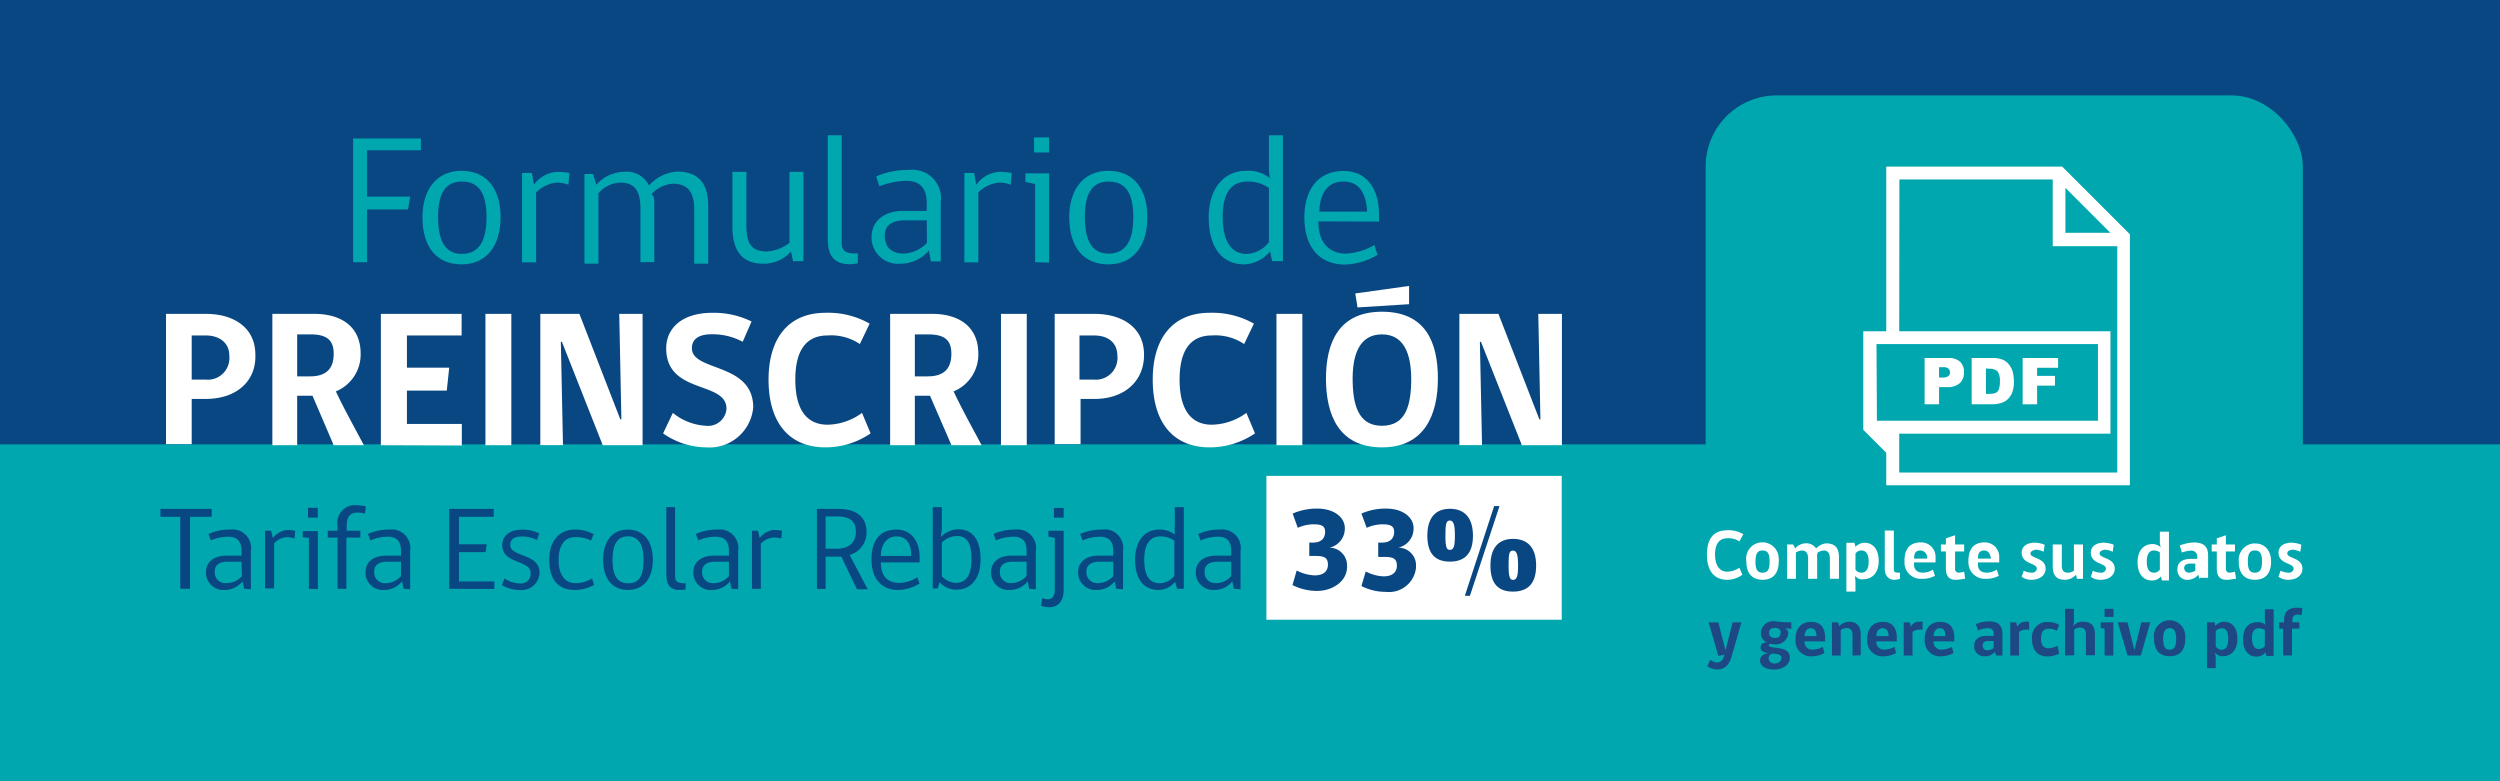 <svg id="Capa_1" data-name="Capa 1" xmlns="http://www.w3.org/2000/svg" viewBox="0 0 256 80"><rect x="0" y="0" width="256" height="80" fill="#333333" stroke="none"/><defs><style>.cls-1{fill:#094783;}.cls-2{fill:#00a7af;}.cls-3,.cls-5{fill:#fff;}.cls-4{fill:#1e4884;}.cls-5{stroke:#fff;stroke-miterlimit:10;stroke-width:0.82px;}</style></defs><rect class="cls-1" width="256" height="79.99"/><rect class="cls-2" y="45.5" width="256" height="34.5"/><rect class="cls-2" x="174.66" y="9.77" width="61.15" height="65.81" rx="7.28"/><path class="cls-2" d="M37.59,15.39v4.74H42l-.22,1.32H37.59v5.4H36.16V14.18H43.1v1.21Z"/><path class="cls-2" d="M51.26,22.23c0,3.08-1.55,4.84-4,4.84s-4-1.65-4-4.84c0-2.65,1.32-4.74,4-4.74S51.26,19.47,51.26,22.23Zm-1.44,0c0-2.43-.77-3.64-2.53-3.64s-2.43,1.32-2.43,3.64S45.52,26,47.29,26,49.82,24.65,49.82,22.23Z"/><path class="cls-2" d="M58.2,18.92A3,3,0,0,0,57,18.7a3.45,3.45,0,0,0-2.1,1v7.16H53.46V17.71h1l.22,1.21A3.11,3.11,0,0,1,57.1,17.6a8.25,8.25,0,0,1,1.21.11Z"/><path class="cls-2" d="M67,21v5.84H65.58V21.34c0-1.76-.55-2.64-2.09-2.64a3.06,3.06,0,0,0-2.21,1.1V27H59.85V17.82h.88l.33,1.1a3.87,3.87,0,0,1,2.76-1.32A2.54,2.54,0,0,1,66.46,19a4.19,4.19,0,0,1,2.87-1.43c2.2,0,3.19,1.21,3.19,3.52V27H71.09V21.45c0-1.76-.66-2.64-2.2-2.64a3.32,3.32,0,0,0-2.21,1.1C67,20,67,20.46,67,21Z"/><path class="cls-2" d="M81.23,26.85,81,25.75A3.68,3.68,0,0,1,78.14,27C76.05,27,75,25.75,75,23.22V17.6h1.43v5.51c0,1.87.55,2.64,2.1,2.64a4.25,4.25,0,0,0,2.31-.88V17.6h1.43v9.14h-1Z"/><path class="cls-2" d="M84.76,24.32V13.85h1.43v11c0,.77.33,1.1,1.32,1.1h.33v1a3.72,3.72,0,0,1-.88.11C85.2,27,84.76,26,84.76,24.32Z"/><path class="cls-2" d="M95.34,26.85l-.22-1.21A3.75,3.75,0,0,1,92.25,27a2.72,2.72,0,0,1-3-2.45c0-.1,0-.2,0-.3,0-1.54,1.22-2.65,3.2-2.65H94.9v-.77c0-1.54-.67-2.31-2.1-2.31a8.11,8.11,0,0,0-2.75.55l-.33-1a7.79,7.79,0,0,1,3.3-.66,2.92,2.92,0,0,1,3.31,2.47,2.89,2.89,0,0,1,0,.83v6.06h-1Zm-.44-4.29H92.69c-1.54,0-2.09.66-2.09,1.54,0,1.1.55,1.87,2,1.87a3.55,3.55,0,0,0,2.32-1.1Z"/><path class="cls-2" d="M103.49,18.92a3,3,0,0,0-1.21-.22,3.5,3.5,0,0,0-2.1,1v7.16H98.75V17.71h1l.22,1.21a3.11,3.11,0,0,1,2.43-1.32,8.12,8.12,0,0,1,1.21.11Z"/><path class="cls-2" d="M106,26.85v-8l-1-.22v-.88h2.43v9.14Zm-.11-12.78h1.54v1.54h-1.54Z"/><path class="cls-2" d="M117.49,22.23c0,3.08-1.55,4.84-4,4.84s-4-1.65-4-4.84c0-2.65,1.32-4.74,4-4.74S117.49,19.47,117.49,22.23Zm-1.44,0c0-2.43-.77-3.64-2.53-3.64s-2.43,1.32-2.43,3.64.67,3.74,2.43,3.74S116.05,24.65,116.05,22.23Z"/><path class="cls-2" d="M130.05,25.75a3.6,3.6,0,0,1-2.65,1.32c-2.2,0-3.63-1.65-3.63-4.84,0-2.76,1.43-4.74,3.86-4.74a3.48,3.48,0,0,1,2.42.77,6.66,6.66,0,0,1-.11-1.54V13.85h1.43V26.74h-1.1Zm-.11-6.5a3.7,3.7,0,0,0-2.2-.66c-1.77,0-2.54,1.32-2.54,3.64S126,26,127.63,26a3,3,0,0,0,2.31-1.21Z"/><path class="cls-2" d="M135,22.67c0,2.31,1.21,3.3,2.86,3.3a6.3,6.3,0,0,0,2.87-.88l.33,1a6.8,6.8,0,0,1-3.31,1c-2.53,0-4.18-1.65-4.18-4.84,0-2.87,1.43-4.74,4-4.74s3.64,2.09,3.64,4.41v.77Zm2.53-4.08c-1.76,0-2.42,1.54-2.42,3.08H140c-.11-1.65-.66-3.08-2.43-3.08Z"/><path class="cls-3" d="M21.06,40.85H19.63v4.63H17V32.14h4.08c2.76,0,5.07,1.33,5.07,4.19C26.24,39,24.26,40.85,21.06,40.85Zm0-6.5H19.63v4.52h1.43a2.2,2.2,0,0,0,2.42-2,1.85,1.85,0,0,0,0-.47C23.48,35.12,22.49,34.35,21.06,34.35Z"/><path class="cls-3" d="M30.43,45.59H27.89V32.14h4.3c2.65,0,4.74,1.22,4.74,4.08a4.09,4.09,0,0,1-2.54,3.86c.89,1.87,1.88,3.64,2.87,5.51H34.17L32,40.52H30.43Zm1.32-11.35H30.43v4.3h1.32c1.65,0,2.42-.78,2.42-2.32S33.29,34.24,31.75,34.24Z"/><path class="cls-3" d="M39,45.59V32.14h8.27v2.21H41.67v3.3H46L45.75,40H41.67v3.41h5.62v2.21Z"/><path class="cls-3" d="M49.71,45.59V32.14h2.65V45.59Z"/><path class="cls-3" d="M61.72,45.59,57.54,35h-.11l.22,10.58H55.33V32.14h4l4.19,10.8h.11l-.22-10.8H65.8V45.59Z"/><path class="cls-3" d="M72.3,45.81a7.8,7.8,0,0,1-4.4-1.43l1-2.1A5.85,5.85,0,0,0,72.3,43.6a1.89,1.89,0,0,0,2.09-1.7v-.06c0-2.86-6.17-1.43-6.17-6.17,0-2,1.54-3.64,4.74-3.64a8.76,8.76,0,0,1,4,.89L76.05,35a6.47,6.47,0,0,0-3.2-.77c-1.21,0-2,.44-2,1.43,0,2.42,6.28,1.43,6.28,6.06A4.5,4.5,0,0,1,72.3,45.81Z"/><path class="cls-3" d="M84.54,45.81c-3.75,0-5.84-2.54-5.84-6.94,0-4.19,2-6.84,5.84-6.84a8.56,8.56,0,0,1,4.51,1.11l-1,2.09a5.28,5.28,0,0,0-3.3-.88c-2.21,0-3.31,1.54-3.31,4.52s1.1,4.62,3.31,4.62a6.13,6.13,0,0,0,3.52-1.21l.88,2.1A8.19,8.19,0,0,1,84.54,45.81Z"/><path class="cls-3" d="M93.68,45.59H91.15V32.14h4.3c2.64,0,4.73,1.22,4.73,4.08a4.08,4.08,0,0,1-2.53,3.86c.88,1.87,1.87,3.64,2.87,5.51H97.43l-2.2-5.07H93.68ZM95,34.24H93.68v4.3H95c1.65,0,2.42-.78,2.42-2.32S96.55,34.24,95,34.24Z"/><path class="cls-3" d="M102.5,45.59V32.14h2.64V45.59Z"/><path class="cls-3" d="M112.09,40.85h-1.44v4.63H108V32.14h4.08c2.75,0,5.07,1.33,5.07,4.19C117.16,39,115.17,40.85,112.09,40.85Zm-.11-6.5h-1.44v4.52H112a2.21,2.21,0,0,0,2.42-2,1.85,1.85,0,0,0,0-.47C114.4,35.12,113.52,34.35,112,34.35Z"/><path class="cls-3" d="M123.88,45.81c-3.75,0-5.84-2.54-5.84-6.94,0-4.19,2-6.84,5.84-6.84a8.62,8.62,0,0,1,4.52,1.11l-1,2.09a5.28,5.28,0,0,0-3.3-.88c-2.21,0-3.31,1.54-3.31,4.52s1.1,4.62,3.31,4.62a6.18,6.18,0,0,0,3.53-1.21l.88,2.1A8.24,8.24,0,0,1,123.88,45.81Z"/><path class="cls-3" d="M130.71,45.59V32.14h2.65V45.59Z"/><path class="cls-3" d="M141.51,45.81c-4.41,0-5.73-3.31-5.73-7.05,0-3.53,1.21-6.84,5.73-6.84s5.73,3.2,5.73,6.84S145.92,45.81,141.51,45.81Zm0-11.57c-2.31,0-3,2.09-3,4.52,0,2.64.55,4.84,3,4.84s3-2.09,3-4.84C144.49,36.33,143.82,34.24,141.51,34.24ZM139,31.48c0-.22-.22-1.32-.22-1.43l5.51-.77v1.87Z"/><path class="cls-3" d="M155.84,45.59,151.65,35h-.11l.22,10.58h-2.32V32.14h4l4.19,10.8h.11l-.22-10.8h2.42V45.59Z"/><path class="cls-3" d="M176.86,59.37c-1.34,0-2.07-.93-2.07-2.59s.73-2.48,2.07-2.48a2.86,2.86,0,0,1,1.66.41l-.41.73a2,2,0,0,0-1.25-.32c-.83,0-1.24.63-1.24,1.66s.41,1.76,1.24,1.76a2.25,2.25,0,0,0,1.25-.41l.31.72A2.59,2.59,0,0,1,176.86,59.37Z"/><path class="cls-3" d="M182.14,57.51c0,1.24-.62,1.86-1.65,1.86s-1.66-.62-1.66-1.86a1.67,1.67,0,1,1,3.31-.38,1.21,1.21,0,0,1,0,.38Zm-.93,0c0-.83-.21-1.14-.72-1.14s-.73.31-.73,1.14.21,1.13.73,1.13S181.21,58.33,181.21,57.51Z"/><path class="cls-3" d="M186.08,57.09v2.18h-.93V57.2c0-.52-.21-.83-.63-.83a1.51,1.51,0,0,0-.62.2v2.7H183V55.75h.62l.21.41a1.44,1.44,0,0,1,1-.52,1.21,1.21,0,0,1,1.14.52,1.65,1.65,0,0,1,1-.52c1,0,1.34.52,1.34,1.45v2.18h-.93V57.2c0-.52-.2-.83-.62-.83a1.51,1.51,0,0,0-.62.2A.94.94,0,0,0,186.08,57.09Z"/><path class="cls-3" d="M190,59.58v1h-.93v-5h.83l.1.42a1.32,1.32,0,0,1,.93-.42c.83,0,1.45.62,1.45,1.87s-.72,1.86-1.55,1.86A.84.84,0,0,1,190,59C189.91,59,190,59.37,190,59.58Zm0-1.25a.73.73,0,0,0,.62.31c.42,0,.73-.31.73-1.13s-.31-1.14-.73-1.14a.73.73,0,0,0-.62.31Z"/><path class="cls-3" d="M193,58.33v-4h.93v4c0,.31.21.31.63.31v.63a2.39,2.39,0,0,1-.52.1.93.93,0,0,1-1-.82A.81.81,0,0,1,193,58.33Z"/><path class="cls-3" d="M196,57.82c0,.51.31.82.93.82a1.91,1.91,0,0,0,1-.31l.21.63a2.63,2.63,0,0,1-1.35.31,1.67,1.67,0,0,1-1.77-1.56c0-.1,0-.21,0-.31,0-1.14.52-1.86,1.66-1.86A1.47,1.47,0,0,1,198.2,57a1.09,1.09,0,0,1,0,.18v.41H196Zm.62-1.45c-.52,0-.62.41-.62.83h1.34a.74.74,0,0,0-.63-.83Z"/><path class="cls-3" d="M200.26,59.37c-.62,0-1-.31-1-1.14V56.47h-.51v-.72h.51v-.63l.94-.31v.94h.93v.72h-.93v1.76a.37.37,0,0,0,.35.41h.06a3,3,0,0,0,.52-.1l.1.73C201,59.27,200.67,59.37,200.26,59.37Z"/><path class="cls-3" d="M202.54,57.82c0,.51.31.82.93.82a1.89,1.89,0,0,0,1-.31l.21.63a2.62,2.62,0,0,1-1.34.31,1.67,1.67,0,0,1-1.77-1.56,1.08,1.08,0,0,1,0-.31c0-1.14.51-1.86,1.65-1.86A1.47,1.47,0,0,1,204.72,57a1.09,1.09,0,0,1,0,.18v.41h-2.17Zm.62-1.45c-.52,0-.62.41-.62.83h1.34C203.78,56.78,203.68,56.37,203.16,56.37Z"/><path class="cls-3" d="M207.92,56.68c0,.52,1.55.41,1.55,1.55,0,.62-.51,1.14-1.45,1.14a1.59,1.59,0,0,1-1-.31l.21-.62a1.81,1.81,0,0,0,.82.2.46.46,0,0,0,.52-.41c0-.62-1.55-.41-1.55-1.66,0-.51.41-1,1.35-1a3.05,3.05,0,0,1,1,.21l-.1.72a2,2,0,0,0-.83-.21C208.13,56.37,207.92,56.47,207.92,56.68Z"/><path class="cls-3" d="M212.68,59.27l-.1-.42a1.5,1.5,0,0,1-1.14.52c-.93,0-1.24-.52-1.24-1.45V55.75h.93v2.17c0,.52.21.72.62.72a1.07,1.07,0,0,0,.62-.2V55.75h.93v3.52Z"/><path class="cls-3" d="M215,56.68c0,.52,1.55.41,1.55,1.55,0,.62-.51,1.14-1.45,1.14a1.59,1.59,0,0,1-1-.31l.21-.62a1.81,1.81,0,0,0,.82.2.46.46,0,0,0,.52-.41c0-.62-1.55-.41-1.55-1.66,0-.51.41-1,1.34-1a3.06,3.06,0,0,1,1,.21l-.1.72a2,2,0,0,0-.83-.21C215.17,56.37,215,56.47,215,56.68Z"/><path class="cls-3" d="M221.28,56.06a1.34,1.34,0,0,1-.11-.62v-1h.93v5h-.72l-.1-.41a1.16,1.16,0,0,1-.94.41c-.82,0-1.45-.62-1.45-1.86s.63-1.87,1.56-1.87A1.28,1.28,0,0,1,221.28,56.06Zm-.11.51a1.07,1.07,0,0,0-.62-.2c-.41,0-.72.31-.72,1.14s.31,1.13.72,1.13a.72.72,0,0,0,.62-.31Z"/><path class="cls-3" d="M225.21,59.27l-.1-.42a1.46,1.46,0,0,1-1,.52,1,1,0,0,1-1.14-.92.81.81,0,0,1,0-.22c0-.62.52-1,1.35-1H225V57a.6.6,0,0,0-.58-.62h0a3.3,3.3,0,0,0-1,.2l-.21-.72a4.23,4.23,0,0,1,1.45-.31c1,0,1.45.41,1.45,1.34v2.28h-.83Zm-.31-1.56h-.62c-.42,0-.62.21-.62.42a.47.47,0,0,0,.45.51h.06a1.55,1.55,0,0,0,.63-.2v-.73Z"/><path class="cls-3" d="M228,59.37c-.63,0-1-.31-1-1.14V56.47h-.52v-.72H227v-.63l.93-.31v.94h.93v.72h-.93v1.76a.37.37,0,0,0,.35.41h.07a3.06,3.06,0,0,0,.51-.1l.11.73C228.73,59.27,228.42,59.37,228,59.37Z"/><path class="cls-3" d="M232.56,57.51c0,1.24-.62,1.86-1.66,1.86s-1.65-.62-1.65-1.86a1.69,1.69,0,0,1,1.5-1.86h.15C232,55.64,232.56,56.47,232.56,57.51Zm-.93,0c0-.83-.21-1.14-.73-1.14s-.72.31-.72,1.14.21,1.13.72,1.13S231.63,58.33,231.63,57.51Z"/><path class="cls-3" d="M234.22,56.68c0,.52,1.55.41,1.55,1.55,0,.62-.52,1.14-1.45,1.14a1.57,1.57,0,0,1-1-.31l.2-.62a1.85,1.85,0,0,0,.83.2.46.46,0,0,0,.52-.41c0-.62-1.55-.41-1.55-1.66,0-.51.41-1,1.34-1a3.06,3.06,0,0,1,1,.21l-.11.72a2,2,0,0,0-.83-.21C234.32,56.37,234.22,56.47,234.22,56.68Z"/><path class="cls-4" d="M176.59,67.05l-.63.11-1-3.43h1l.73,2.86h0l.73-2.86h.9l-1,3.49c-.29,1-.79,1.33-1.49,1.33a1.67,1.67,0,0,1-1-.34l.28-.61h.09a1.19,1.19,0,0,0,.63.24c.36,0,.6-.25.72-.69Z"/><path class="cls-4" d="M183.43,63.73v.67a2.6,2.6,0,0,1-.63-.11.88.88,0,0,1,.33.54,1.28,1.28,0,0,1-1.4,1.15h0a1.67,1.67,0,0,1-.44-.06.18.18,0,0,0-.16.19c0,.37,2.15-.06,2.15,1.21,0,.8-.76,1.24-1.61,1.24s-1.44-.32-1.44-.94c0-.43.35-.66.9-.75-.42,0-.84-.18-.84-.57s.26-.49.64-.52a1,1,0,0,1-.61-1,1.24,1.24,0,0,1,1.31-1.17h.09C182.07,63.67,182.84,63.73,183.43,63.73Zm-1.8,3.2a.47.47,0,0,0-.52.49.56.56,0,0,0,.61.52h0c.41,0,.68-.21.68-.57S182.1,67,181.63,66.93Zm.73-2.13c0-.4-.34-.5-.61-.5s-.6.1-.6.5.32.53.6.53.56-.09.56-.47Z"/><path class="cls-4" d="M184.79,65.67a.78.78,0,0,0,.68.85h.19a2.38,2.38,0,0,0,1-.28l.16.63a2.72,2.72,0,0,1-1.28.34,1.58,1.58,0,0,1-1.68-1.47c0-.1,0-.2,0-.3,0-1,.51-1.76,1.6-1.76s1.43.75,1.43,1.61v.39Zm.63-1.34c-.44,0-.63.41-.63.81H186C186,64.7,185.9,64.33,185.42,64.33Z"/><path class="cls-4" d="M189.7,67.13V65.06c0-.51-.2-.75-.61-.75a1.16,1.16,0,0,0-.6.2v2.62h-.9v-3.4h.62l.13.39a1.42,1.42,0,0,1,1-.45c.86,0,1.2.5,1.2,1.36V67.1Z"/><path class="cls-4" d="M192.14,65.67a.78.78,0,0,0,.69.85H193a2.38,2.38,0,0,0,1-.28l.16.63a2.72,2.72,0,0,1-1.28.34,1.58,1.58,0,0,1-1.68-1.47c0-.1,0-.2,0-.3,0-1,.51-1.76,1.6-1.76s1.43.75,1.43,1.61v.39Zm.64-1.34c-.45,0-.64.41-.64.81h1.25C193.39,64.7,193.25,64.33,192.78,64.33Z"/><path class="cls-4" d="M196.87,64.48a2.94,2.94,0,0,0-.42,0,1,1,0,0,0-.61.23v2.42h-.9v-3.4h.63l.09.46h0a.9.9,0,0,1,.82-.52,1.27,1.27,0,0,1,.39,0Z"/><path class="cls-4" d="M198,65.67a.78.78,0,0,0,.69.85h.18a2.34,2.34,0,0,0,1-.28l.17.63a2.72,2.72,0,0,1-1.28.34,1.57,1.57,0,0,1-1.67-1.47,1.5,1.5,0,0,1,0-.3c0-1,.51-1.76,1.6-1.76s1.43.75,1.43,1.61v.39Zm.65-1.34c-.46,0-.65.41-.65.81h1.2c0-.44-.09-.81-.55-.81Z"/><path class="cls-4" d="M204.4,67.13l-.12-.4a1.21,1.21,0,0,1-1,.47,1,1,0,0,1-1.12-.94.76.76,0,0,1,0-.15c0-.63.47-1,1.29-1h.71V64.9c0-.44-.26-.57-.6-.57a2.42,2.42,0,0,0-1,.23l-.23-.65a3.42,3.42,0,0,1,1.34-.28c1,0,1.38.45,1.38,1.31v2.19Zm-.25-1.49h-.57c-.37,0-.55.19-.55.44a.47.47,0,0,0,.4.51h.11a1.2,1.2,0,0,0,.61-.23Z"/><path class="cls-4" d="M207.79,64.48a3.09,3.09,0,0,0-.43,0,1,1,0,0,0-.61.23v2.42h-.9v-3.4h.62l.09.46h0a.91.91,0,0,1,.81-.52,1.44,1.44,0,0,1,.41,0Z"/><path class="cls-4" d="M210.86,66.93a2.72,2.72,0,0,1-1.16.29c-1,0-1.62-.57-1.62-1.77a1.55,1.55,0,0,1,1.33-1.75,1.31,1.31,0,0,1,.28,0,2.13,2.13,0,0,1,1.16.28l-.23.61a1.61,1.61,0,0,0-.86-.21c-.46,0-.76.32-.76,1s.28,1,.77,1a2,2,0,0,0,.93-.26Z"/><path class="cls-4" d="M211.46,67.13V62.34h.91V63.6a1.6,1.6,0,0,1-.09.53,1.18,1.18,0,0,1,1-.46c1,0,1.24.5,1.24,1.36V67.1h-.92V65c0-.48-.19-.74-.6-.74a1,1,0,0,0-.6.2v2.64Z"/><path class="cls-4" d="M215.51,67.13V64.38l-.39-.08v-.57h1.29v3.4Zm0-4.79h.92v.83h-.92Z"/><path class="cls-4" d="M219.22,67.13h-1.36l-1-3.4h1l.7,2.86h0l.71-2.86h.92Z"/><path class="cls-4" d="M223.77,65.43c0,1.16-.58,1.77-1.59,1.77s-1.6-.61-1.6-1.77a1.61,1.61,0,1,1,3.19-.37,2.28,2.28,0,0,1,0,.37Zm-.93,0c0-.82-.24-1.11-.66-1.11s-.67.29-.67,1.11.22,1.1.67,1.1.66-.3.66-1.1Z"/><path class="cls-4" d="M226.89,67.42v1H226V63.73h.78l.07.37a1.16,1.16,0,0,1,.9-.43c.79,0,1.36.57,1.36,1.76s-.69,1.77-1.48,1.77a1,1,0,0,1-.83-.4A2.62,2.62,0,0,1,226.89,67.42Zm0-1.23a.75.75,0,0,0,.6.34c.41,0,.68-.29.68-1.1s-.25-1.1-.66-1.1a.9.9,0,0,0-.62.28Z"/><path class="cls-4" d="M232,64a2.2,2.2,0,0,1-.08-.62v-1h.9v4.79h-.74l-.1-.38a1.11,1.11,0,0,1-.9.45c-.78,0-1.39-.55-1.39-1.77s.63-1.76,1.46-1.76A1.08,1.08,0,0,1,232,64Zm-.08.5a1.25,1.25,0,0,0-.62-.16c-.43,0-.7.3-.7,1s.25,1.12.69,1.12a.91.91,0,0,0,.63-.29Z"/><path class="cls-4" d="M235.67,63a1.61,1.61,0,0,0-.44-.06c-.31,0-.49.18-.49.54v.24h.72v.65h-.76v2.75h-.91V64.38h-.4v-.65h.5v-.28c0-.8.45-1.22,1.33-1.22a2.1,2.1,0,0,1,.56.07Z"/><path class="cls-5" d="M193.56,46.15v3.13h24.13V24.16L211,17.47H193.56V34.33h-2.35v9.51l2.35,2.35Zm17.53-27.9,6,6h-6Zm-17-.28h16.52V24.8h6.61v24H194.07V44H215.7V34.33H194.07Zm-2.35,16.85h23.5v8.67H191.79ZM193.53,44v1.45L192.07,44Z"/><rect class="cls-3" x="129.68" y="48.73" width="30.24" height="14.73"/><path class="cls-1" d="M19.46,52.92v7.37h-1V52.92H16.43v-.81h5.25v.81Z"/><path class="cls-1" d="M25,60.29l-.16-.76a2.33,2.33,0,0,1-1.84.88,1.78,1.78,0,0,1-1.91-1.62,1.34,1.34,0,0,1,0-.2c0-1,.76-1.69,2.1-1.69h1.54v-.48c0-1-.45-1.46-1.35-1.46a4.39,4.39,0,0,0-1.79.38l-.24-.66a5.08,5.08,0,0,1,2.2-.45,1.89,1.89,0,0,1,2.14,1.62,1.62,1.62,0,0,1,0,.58v3.91Zm-.27-2.77h-1.4c-1,0-1.34.44-1.34,1a1.09,1.09,0,0,0,1,1.19h.25A2.11,2.11,0,0,0,24.77,59Z"/><path class="cls-1" d="M30.16,55.15A2.41,2.41,0,0,0,29.4,55a1.94,1.94,0,0,0-1.33.64v4.61h-.93V54.35h.62l.18.75a2,2,0,0,1,1.53-.83,3.29,3.29,0,0,1,.76.09Z"/><path class="cls-1" d="M31.63,60.29v-5.2L31,55v-.61h1.55v5.94ZM31.54,52h1v1h-1Z"/><path class="cls-1" d="M37.37,52.6a2.25,2.25,0,0,0-.77-.11c-.79,0-1.1.45-1.1,1.39v.47h1.4v.7H35.47v5.24h-.91V55.05h-1v-.7h1v-.53a1.82,1.82,0,0,1,1.51-2.08,1.55,1.55,0,0,1,.48,0,3.57,3.57,0,0,1,.92.12Z"/><path class="cls-1" d="M41.33,60.29l-.16-.76a2.31,2.31,0,0,1-1.83.88,1.78,1.78,0,0,1-1.91-1.62,1.34,1.34,0,0,1,0-.2c0-1,.74-1.69,2.09-1.69h1.54v-.48c0-1-.45-1.46-1.34-1.46a4.47,4.47,0,0,0-1.8.38l-.24-.66a5.19,5.19,0,0,1,2.2-.45A1.89,1.89,0,0,1,42,55.86a1.82,1.82,0,0,1,0,.57v3.91Zm-.27-2.77h-1.4c-1,0-1.34.44-1.34,1a1.1,1.1,0,0,0,1,1.2h.25A2.13,2.13,0,0,0,41.06,59Z"/><path class="cls-1" d="M46,60.29V52.11h4.56v.81H47v2.81h2.84l-.12.81H47v3h3.62v.77Z"/><path class="cls-1" d="M52.25,55.8c0,1.28,3,.83,3,2.85a1.83,1.83,0,0,1-1.9,1.77h-.16a3.6,3.6,0,0,1-1.8-.51l.27-.68a2.82,2.82,0,0,0,1.51.51,1,1,0,0,0,1.17-.89s0-.09,0-.14c0-1.43-2.91-.89-2.91-2.91,0-.79.6-1.56,2-1.56a3.76,3.76,0,0,1,1.78.38l-.22.69a3.2,3.2,0,0,0-1.55-.37C52.61,54.93,52.25,55.26,52.25,55.8Z"/><path class="cls-1" d="M60.84,59.89a4.11,4.11,0,0,1-2,.52c-1.51,0-2.6-.88-2.6-3.09,0-2,1.1-3.09,2.6-3.09a3.84,3.84,0,0,1,1.94.47l-.26.66A3.23,3.23,0,0,0,58.91,55c-1.1,0-1.71.85-1.71,2.35s.65,2.37,1.71,2.37a3.21,3.21,0,0,0,1.71-.49Z"/><path class="cls-1" d="M66.85,57.31c0,2-1,3.1-2.56,3.1s-2.53-1.1-2.53-3.1c0-1.75.81-3.08,2.53-3.08S66.85,55.54,66.85,57.31Zm-.95,0c0-1.55-.52-2.39-1.61-2.39s-1.57.87-1.57,2.39.43,2.42,1.61,2.42S65.9,58.9,65.9,57.31Z"/><path class="cls-1" d="M68.23,58.66V51.93h.9V59c0,.51.23.72.89.72h.19v.63a2.86,2.86,0,0,1-.58.06C68.47,60.41,68.23,59.77,68.23,58.66Z"/><path class="cls-1" d="M74.9,60.29l-.15-.76a2.33,2.33,0,0,1-1.83.88A1.77,1.77,0,0,1,71,58.79a1.34,1.34,0,0,1,0-.2c0-1,.75-1.69,2.1-1.69h1.54v-.48c0-1-.45-1.46-1.34-1.46a4.47,4.47,0,0,0-1.8.38l-.24-.66a5.19,5.19,0,0,1,2.2-.45,1.89,1.89,0,0,1,2.13,1.63,2.18,2.18,0,0,1,0,.57v3.91Zm-.26-2.77h-1.4c-1,0-1.34.44-1.34,1a1.1,1.1,0,0,0,1,1.2h.26A2.14,2.14,0,0,0,74.64,59Z"/><path class="cls-1" d="M80,55.15a2.45,2.45,0,0,0-.76-.11,1.94,1.94,0,0,0-1.33.64v4.61H77V54.35h.62l.17.75a2,2,0,0,1,1.54-.83,3.2,3.2,0,0,1,.75.09Z"/><path class="cls-1" d="M84.54,57v3.31h-.89V52.11h2.21c1.59,0,2.87.66,2.87,2.34A2.38,2.38,0,0,1,87,56.83l1.85,3.51h-1.1L86.15,57h-.47Zm1.1-4.12h-1.1v3.31h1.1c1.23,0,2-.58,2-1.74s-.69-1.57-2-1.57Z"/><path class="cls-1" d="M90.2,57.59c0,1.47.75,2.1,1.89,2.1a3.57,3.57,0,0,0,1.84-.58l.23.65a4.34,4.34,0,0,1-2.21.65c-1.63,0-2.71-1.1-2.71-3.12s.93-3.06,2.56-3.06,2.37,1.34,2.37,2.84v.52Zm1.59-2.66c-1.1,0-1.59,1-1.59,2h3.11C93.31,55.91,93,54.93,91.79,54.93Z"/><path class="cls-1" d="M96.34,55a2.52,2.52,0,0,1,1.76-.8c1.52,0,2.31,1.1,2.31,3.08s-1,3.1-2.47,3.1a2.25,2.25,0,0,1-1.72-.76l-.2.64h-.51V51.93h.93v2.3Zm.1,4a2.12,2.12,0,0,0,1.43.69c1,0,1.61-.71,1.61-2.42s-.46-2.38-1.54-2.38a2.26,2.26,0,0,0-1.5.67Z"/><path class="cls-1" d="M105.39,60.29l-.16-.76a2.31,2.31,0,0,1-1.83.88,1.78,1.78,0,0,1-1.91-1.62,1.34,1.34,0,0,1,0-.2c0-1,.74-1.69,2.09-1.69h1.54v-.48c0-1-.44-1.46-1.34-1.46a4.47,4.47,0,0,0-1.8.38l-.24-.66a5.19,5.19,0,0,1,2.2-.45,1.9,1.9,0,0,1,2.13,2.2v3.91Zm-.27-2.77h-1.39c-1,0-1.34.44-1.34,1a1.09,1.09,0,0,0,1,1.19h.24a2.09,2.09,0,0,0,1.49-.74Z"/><path class="cls-1" d="M108.92,60.39c0,1.2-.6,1.79-1.45,1.79a2.55,2.55,0,0,1-.86-.15l.11-.78a1.66,1.66,0,0,0,.58.11c.47,0,.71-.34.71-1V55.08l-.65-.14v-.59h1.56Zm-1-8.38h1v1h-1Z"/><path class="cls-1" d="M114.3,60.29l-.15-.76a2.36,2.36,0,0,1-1.84.88,1.79,1.79,0,0,1-1.91-1.64v-.18c0-1,.75-1.69,2.09-1.69H114v-.48c0-1-.45-1.46-1.35-1.46a4.39,4.39,0,0,0-1.79.38l-.25-.66a5.27,5.27,0,0,1,2.21-.45A1.89,1.89,0,0,1,115,55.86a1.82,1.82,0,0,1,0,.57v3.91ZM114,57.52h-1.4c-1,0-1.35.44-1.35,1a1.1,1.1,0,0,0,1,1.19h.25A2.13,2.13,0,0,0,114,59Z"/><path class="cls-1" d="M120.33,59.57a2.19,2.19,0,0,1-1.71.84c-1.41,0-2.39-1-2.39-3.1,0-1.8.89-3.08,2.48-3.08a2.48,2.48,0,0,1,1.59.51,7.85,7.85,0,0,1,0-1V51.93h.92v8.36h-.69Zm-.08-4.21a2.46,2.46,0,0,0-1.44-.43c-1.1,0-1.64.87-1.64,2.38s.46,2.42,1.58,2.42a2,2,0,0,0,1.5-.76Z"/><path class="cls-1" d="M126.35,60.29l-.16-.76a2.31,2.31,0,0,1-1.83.88,1.78,1.78,0,0,1-1.91-1.62,1.34,1.34,0,0,1,0-.2c0-1,.74-1.69,2.09-1.69h1.54v-.48c0-1-.45-1.46-1.34-1.46a4.47,4.47,0,0,0-1.8.38l-.24-.66a5.19,5.19,0,0,1,2.2-.45,1.9,1.9,0,0,1,2.13,2.2v3.91Zm-.27-2.77h-1.39c-1,0-1.34.44-1.34,1a1.09,1.09,0,0,0,1,1.19h.24a2.07,2.07,0,0,0,1.49-.72Z"/><path class="cls-1" d="M134.48,53.69a4,4,0,0,0-1.59.36l-.52-1.46a6.12,6.12,0,0,1,2.53-.51c1.7,0,2.81.89,2.81,2a2,2,0,0,1-1.57,2h0a1.82,1.82,0,0,1,1.8,1.83v.12c0,1.54-1.54,2.48-3.07,2.48a5.53,5.53,0,0,1-2.52-.6l.43-1.49a4.4,4.4,0,0,0,1.84.5c.74,0,1.36-.3,1.36-1.1s-.49-.89-1.35-.89h-.56V55.56h.38c.86,0,1.24-.45,1.24-1.1S135.25,53.69,134.48,53.69Z"/><path class="cls-1" d="M141.54,53.69a4,4,0,0,0-1.59.36l-.54-1.46a6.12,6.12,0,0,1,2.53-.51c1.71,0,2.81.89,2.81,2a2,2,0,0,1-1.57,2h0A1.81,1.81,0,0,1,145,58v.13a2.78,2.78,0,0,1-3.06,2.48,5.54,5.54,0,0,1-2.53-.6l.44-1.49a4.35,4.35,0,0,0,1.83.5c.74,0,1.36-.3,1.36-1.1s-.49-.89-1.35-.89h-.56V55.56h.39c.87,0,1.24-.45,1.24-1.1S142.29,53.69,141.54,53.69Z"/><path class="cls-1" d="M148.47,52.1c1.49,0,2.36.91,2.36,2.76s-.87,2.65-2.36,2.65-2.31-.8-2.31-2.65S147,52.1,148.47,52.1Zm0,4.21c.39,0,.51-.38.51-1.45s-.12-1.56-.51-1.56-.46.36-.46,1.56S148.14,56.31,148.47,56.31Zm2.05,4.7H150l3-9.19h.55Zm4.41-5.83c1.5,0,2.37.89,2.37,2.74s-.87,2.66-2.37,2.66-2.31-.8-2.31-2.66.86-2.74,2.32-2.74Zm0,4.2c.4,0,.52-.39.52-1.46s-.12-1.54-.52-1.54-.45.34-.45,1.54.14,1.46.46,1.46Z"/><path class="cls-3" d="M197.08,36.66h2.44a1.67,1.67,0,0,1,1.19.38,1.4,1.4,0,0,1,.4,1.08,1.46,1.46,0,0,1-.43,1.12,1.88,1.88,0,0,1-1.32.4h-.8V41.4h-1.48Zm1.48,2h.36a.89.89,0,0,0,.59-.15.44.44,0,0,0,.17-.37.52.52,0,0,0-.15-.38.76.76,0,0,0-.56-.16h-.41Z"/><path class="cls-3" d="M201.9,36.66h2.18a2.75,2.75,0,0,1,1,.17,1.72,1.72,0,0,1,.65.51,2.09,2.09,0,0,1,.38.76,3.87,3.87,0,0,1,.11.92,3.13,3.13,0,0,1-.17,1.18,2,2,0,0,1-.48.7,1.57,1.57,0,0,1-.66.37,3.22,3.22,0,0,1-.87.13H201.9Zm1.46,1.07v2.6h.36a1.48,1.48,0,0,0,.66-.11.62.62,0,0,0,.3-.35,2.35,2.35,0,0,0,.11-.83,1.64,1.64,0,0,0-.24-1,1.08,1.08,0,0,0-.82-.28Z"/><path class="cls-3" d="M207.12,36.66h3.63v1H208.6v.83h1.83v1H208.6V41.4h-1.48Z"/></svg>